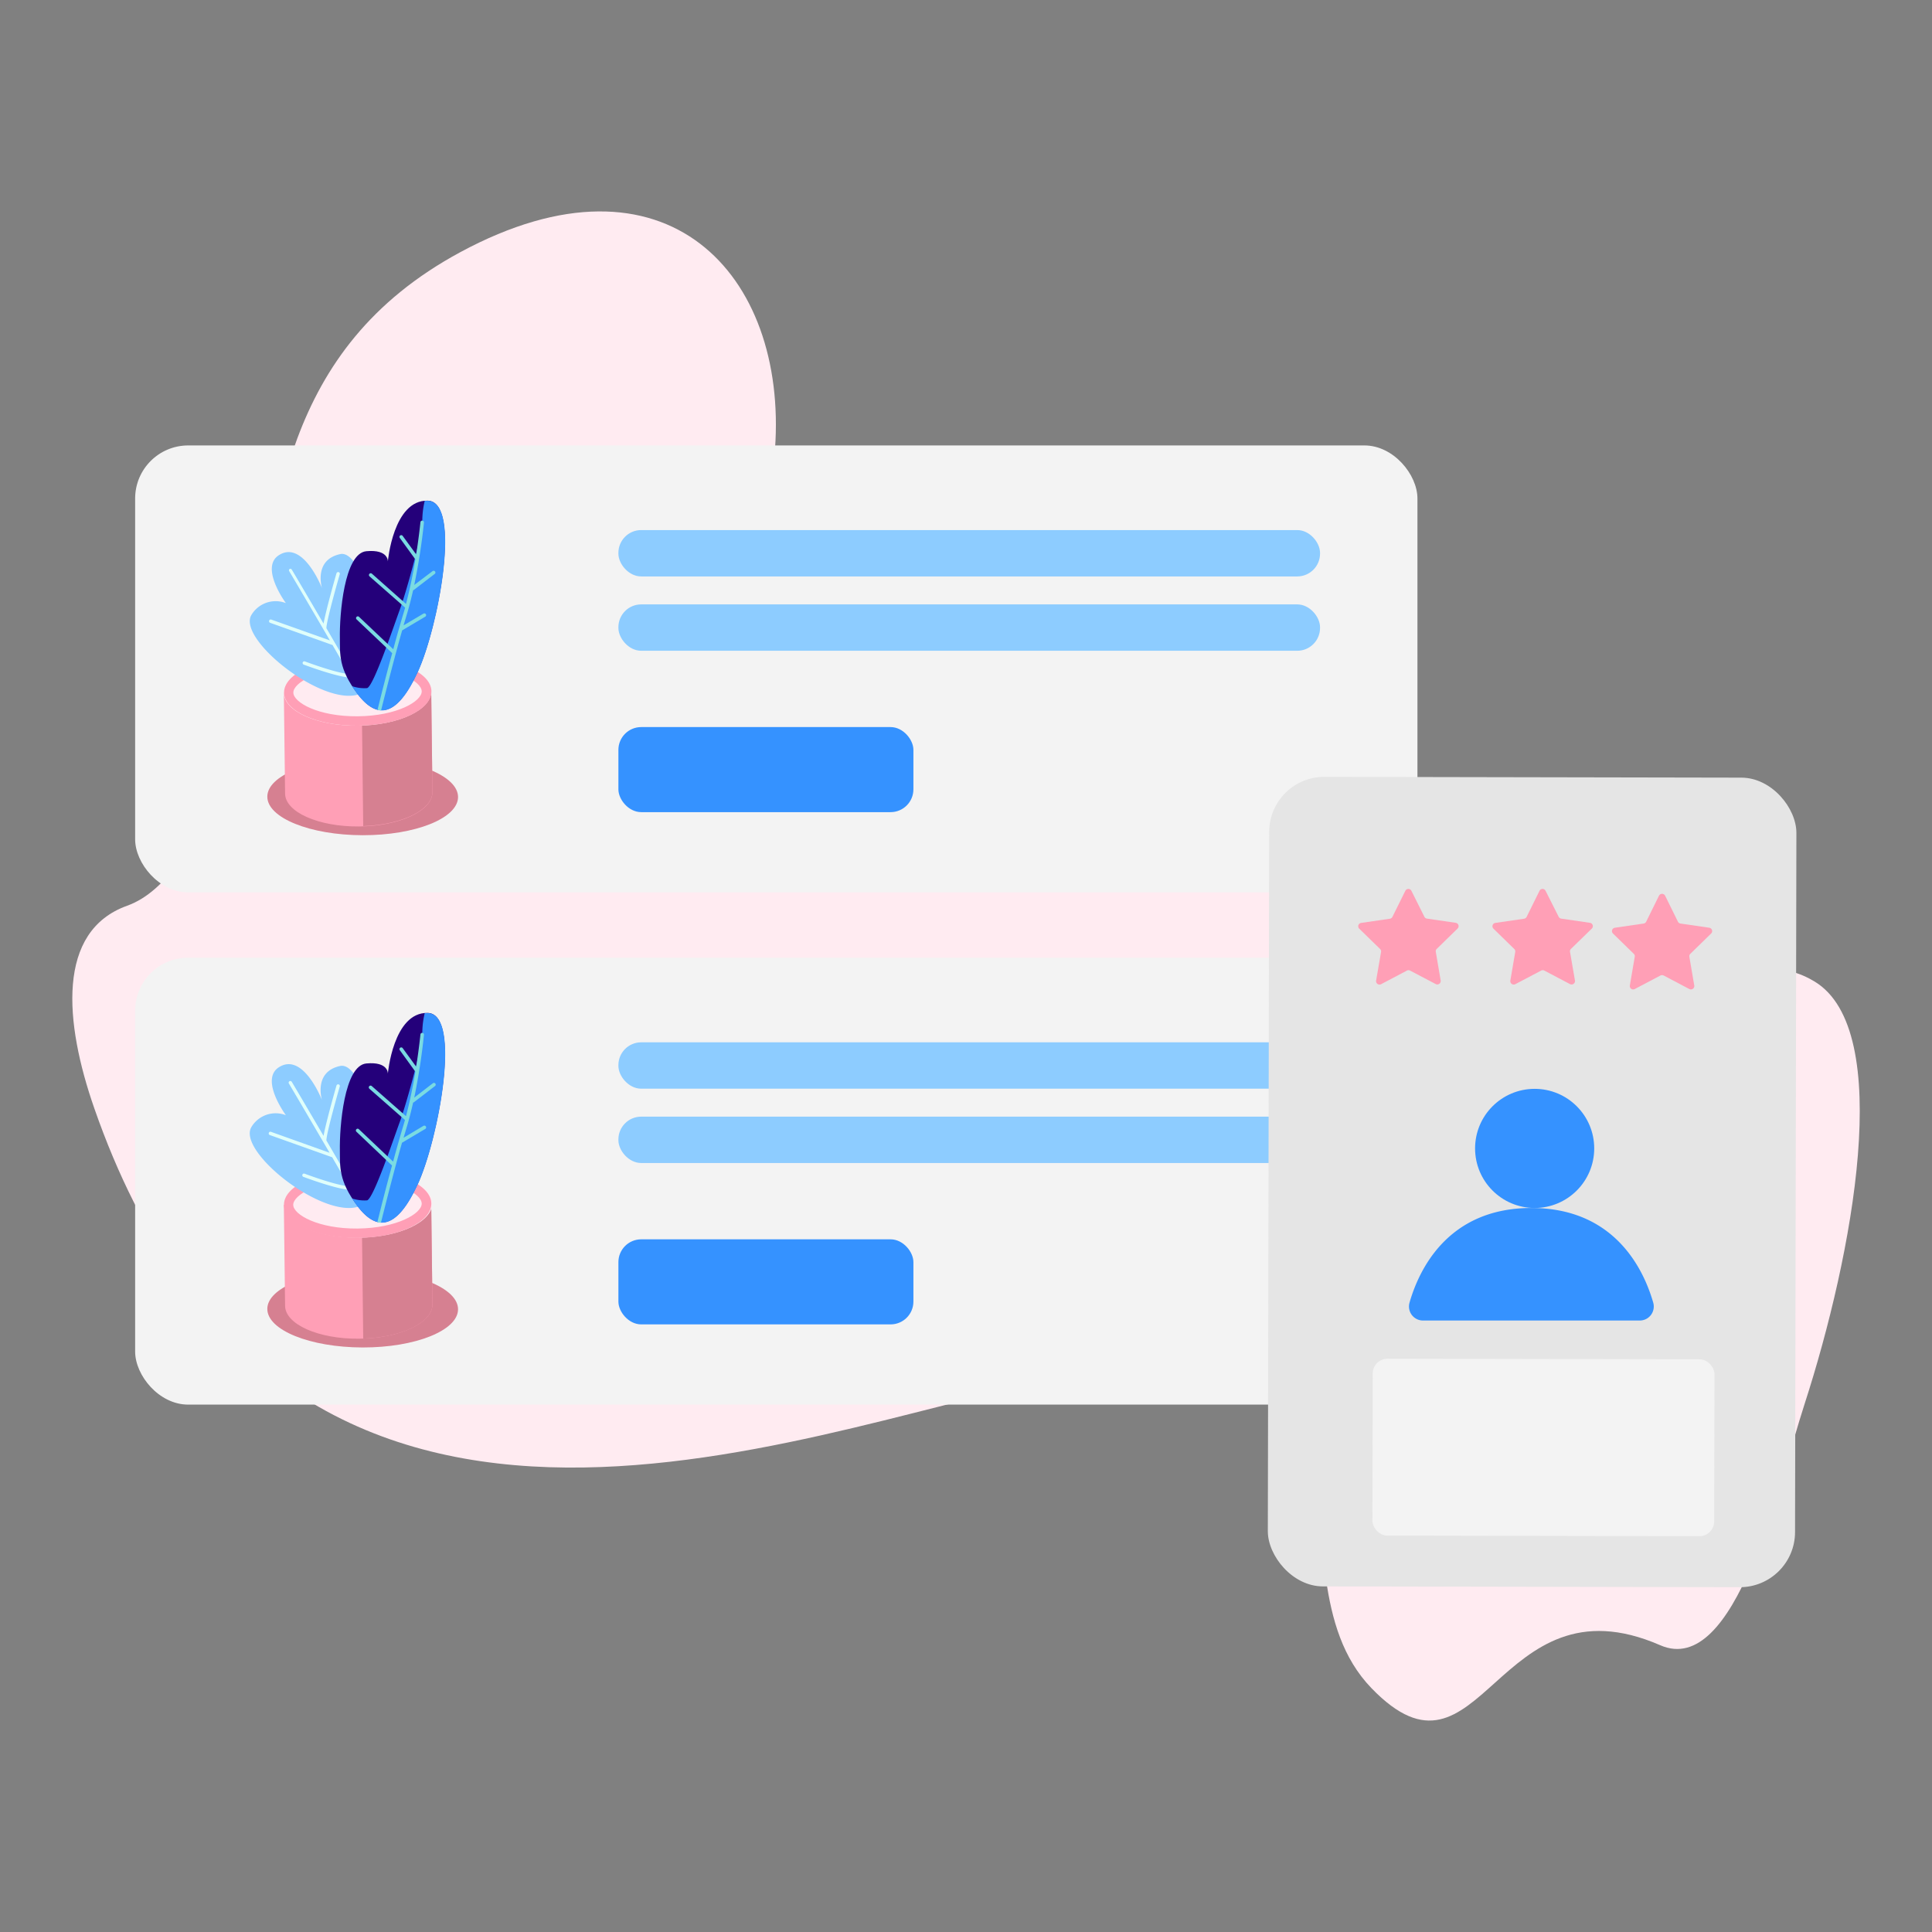 <svg id="Capa_1" data-name="Capa 1" xmlns="http://www.w3.org/2000/svg" viewBox="0 0 360 360"><rect x="0" y="0" width="360" height="360" fill="#808080" stroke="none"/><defs><style>.cls-1{fill:#ffebf1;}.cls-2{fill:#f3f3f3;}.cls-3{fill:#3592ff;}.cls-4{fill:#8dccff;}.cls-5{fill:#d68091;}.cls-6{fill:#ff9fb6;}.cls-7{fill:#dffffb;}.cls-8{fill:#24007a;}.cls-9{fill:#7adbe2;}.cls-10{fill:#e5e5e5;}</style></defs><title>market-ico1</title><path class="cls-1" d="M336.25,261.64c9-27.82,16.89-69.71,1.85-78.76-9.55-5.75-12.87,2.62-19.23-.13-13.32-5.76,5.55-29.2-6.73-34.94-17.53-8.18-47.2,49.24-63.74,39.77-13.72-7.86-5.93-16-13-49.55-2.08-9.87-7-19.23-24.37-13.25-9.31,3.21-24.73,11.67-33.24,16.38-27.5,15.23-37.88,4.22-33.38-57.5C146.75,51.23,124.25,26.21,85.75,47,52.24,65.11,51.3,96,46.69,123.54c-1.16,7-8,39.85-23,45.23-13.19,4.73-11.72,21.7-6.11,37.77C53,308.09,148.87,266.34,195.33,257.31c71.3-13.85,38.67,34.93,60.22,57.25,20.5,21.23,23.1-21.37,53.8-8C323.46,312.73,331.38,276.63,336.25,261.64Z"/><rect class="cls-2" x="25.18" y="178.45" width="238.94" height="83.28" rx="9.89"/><rect class="cls-3" x="115.23" y="230.93" width="54.97" height="15.85" rx="4.25"/><rect class="cls-4" x="115.23" y="194.22" width="130.74" height="8.64" rx="4.25"/><rect class="cls-4" x="115.23" y="208.07" width="130.74" height="8.64" rx="4.25"/><ellipse class="cls-5" cx="67.57" cy="243.93" rx="7.15" ry="17.77" transform="translate(-176.49 310.99) rotate(-89.88)"/><path class="cls-6" d="M52.89,224.51l.23,18.78c0,3.47,6.2,6.23,13.79,6.16s13.7-2.94,13.67-6.41l-.23-18.78Z"/><path class="cls-5" d="M67.39,224.38l.29,25.05c7.22-.25,12.93-3,12.9-6.39l-.23-18.78Z"/><ellipse class="cls-1" cx="66.62" cy="224.39" rx="13.73" ry="6.28" transform="matrix(1, -0.01, 0.01, 1, -2.05, 0.62)"/><path class="cls-6" d="M66.58,219.86c7.31-.07,12,2.57,12,4.42s-4.63,4.57-11.94,4.64-12-2.58-12-4.42,4.63-4.57,11.94-4.64m0-1.75c-7.58.07-13.7,2.93-13.67,6.4s6.2,6.23,13.79,6.16,13.7-2.94,13.67-6.41-6.21-6.22-13.79-6.15Z"/><path class="cls-4" d="M67.68,224.44C61.4,228.2,44,214.67,46.85,210a5.26,5.26,0,0,1,6.42-2.2s-5-6.76-1.19-9C56.57,196.1,60,205,60,205s-1.66-5.27,3.37-6.37S73.24,221.11,67.68,224.44Z"/><path class="cls-7" d="M66.81,210.83a.32.32,0,0,0-.37.26,47.65,47.65,0,0,1-1.91,7.8l-3.71-6.38s0,0,0-.06c.06-1.58,2.47-9.94,2.49-10a.32.32,0,0,0-.21-.39.33.33,0,0,0-.4.21c-.09.31-1.94,6.75-2.41,9.38-3-5.13-5.67-9.65-5.92-10.06a.32.32,0,0,0-.43-.12h0a.31.31,0,0,0-.11.43c.08.12,3.87,6.54,7.58,12.9L50.49,210.9a.31.31,0,0,0-.4.2.31.31,0,0,0,.19.4l11.62,4.14c1.1,1.89,2.18,3.75,3.13,5.41-2.45-.16-8.21-2.33-8.27-2.35a.31.31,0,0,0-.41.18.32.32,0,0,0,.18.41c.28.1,6.52,2.45,8.87,2.41.65,1.14,1.23,2.16,1.71,3a3.77,3.77,0,0,0,.57-.28h0c-.73-1.31-1.69-3-2.77-4.88,1.1-2,2.11-8.1,2.16-8.36A.32.32,0,0,0,66.81,210.83Z"/><path class="cls-8" d="M63.33,214.38c-.08-4.31.78-15.84,4.94-16.22s4,1.91,4,1.91,1-11.45,7.4-11.33,2,23.65-1.89,32-7.55,8.74-11.15,4S63.38,217.3,63.33,214.38Z"/><path class="cls-3" d="M77.81,220.77c3.89-8.38,8.32-31.9,1.89-32l-.56,0a16.38,16.38,0,0,0-.45,4c.18,1.4-2.9,12.76-4.14,16.13s-4.94,14.44-6.15,14.77a7.19,7.19,0,0,1-2.79-.36c.31.47.65,1,1,1.48C70.26,229.51,73.93,229.14,77.81,220.77Z"/><path class="cls-9" d="M79.36,209.91a.34.34,0,0,0-.46-.12L75.2,212l.54-1.82c.47-1.53.88-3.14,1.24-4.73a.35.35,0,0,0,.14-.06l3.91-3a.33.33,0,1,0-.4-.52l-3.44,2.65A117.88,117.88,0,0,0,79,192.82a.34.34,0,0,0-.3-.36.33.33,0,0,0-.36.3s-.25,2.55-.79,6l-2.52-3.46a.33.33,0,0,0-.46-.07.32.32,0,0,0-.07.46l2.9,4c-.42,2.54-1,5.48-1.75,8.29l-6.38-5.61a.33.33,0,1,0-.44.5l6.63,5.82c-.12.44-.25.87-.38,1.3-.24.8-.5,1.69-.77,2.64h0c-.35,1.2-.7,2.49-1.06,3.82l-6.4-6.06a.33.33,0,0,0-.45.48l6.65,6.31c-1,3.66-2,7.55-2.73,10.56a3,3,0,0,0,.66.1c1.07-4.27,2.6-10.28,3.93-14.91l4.3-2.55A.33.33,0,0,0,79.36,209.91Z"/><rect class="cls-2" x="25.18" y="83" width="238.94" height="83.28" rx="9.89"/><rect class="cls-3" x="115.23" y="135.48" width="54.97" height="15.85" rx="4.25"/><rect class="cls-4" x="115.23" y="98.77" width="130.74" height="8.64" rx="4.25"/><rect class="cls-4" x="115.23" y="112.62" width="130.74" height="8.64" rx="4.25"/><ellipse class="cls-5" cx="67.57" cy="148.48" rx="7.15" ry="17.77" transform="translate(-81.04 215.74) rotate(-89.88)"/><path class="cls-6" d="M52.89,129.06l.23,18.78c0,3.47,6.2,6.23,13.79,6.16s13.7-2.94,13.67-6.41l-.23-18.78Z"/><path class="cls-5" d="M67.39,128.93l.29,25c7.22-.25,12.93-3,12.9-6.39l-.23-18.78Z"/><ellipse class="cls-1" cx="66.62" cy="128.94" rx="13.73" ry="6.28" transform="translate(-1.18 0.61) rotate(-0.52)"/><path class="cls-6" d="M66.58,124.41c7.31-.07,12,2.57,12,4.42S74,133.4,66.66,133.47s-12-2.58-12-4.42,4.63-4.57,11.94-4.64m0-1.75c-7.58.07-13.7,2.94-13.67,6.4s6.2,6.23,13.79,6.16,13.7-2.94,13.67-6.41-6.21-6.22-13.79-6.15Z"/><path class="cls-4" d="M67.68,129c-6.28,3.76-23.66-9.77-20.83-14.42a5.26,5.26,0,0,1,6.42-2.2s-5-6.76-1.19-9c4.49-2.69,7.93,6.24,7.93,6.24s-1.66-5.27,3.37-6.37S73.24,125.66,67.68,129Z"/><path class="cls-7" d="M66.81,115.38a.32.32,0,0,0-.37.26,47.65,47.65,0,0,1-1.91,7.8l-3.71-6.38s0,0,0-.06c.06-1.58,2.47-9.94,2.49-10a.32.32,0,0,0-.21-.39.33.33,0,0,0-.4.21c-.09.31-1.94,6.75-2.41,9.38-3-5.13-5.67-9.65-5.92-10.06A.32.32,0,0,0,54,106h0a.31.31,0,0,0-.11.43c.08.12,3.87,6.54,7.58,12.9l-10.92-3.88a.31.31,0,0,0-.4.2.31.31,0,0,0,.19.4l11.62,4.14c1.1,1.89,2.18,3.75,3.13,5.41-2.45-.16-8.21-2.33-8.27-2.35a.31.31,0,0,0-.41.18.32.32,0,0,0,.18.41c.28.1,6.52,2.45,8.87,2.41.65,1.14,1.23,2.16,1.71,3a3.77,3.77,0,0,0,.57-.28h0c-.73-1.31-1.69-3-2.77-4.88,1.1-2,2.11-8.1,2.16-8.36A.32.32,0,0,0,66.81,115.38Z"/><path class="cls-8" d="M63.33,118.93c-.08-4.31.78-15.84,4.94-16.22s4,1.91,4,1.91,1-11.45,7.4-11.33,2,23.65-1.89,32-7.55,8.74-11.15,4S63.38,121.85,63.33,118.93Z"/><path class="cls-3" d="M77.81,125.32c3.89-8.38,8.32-31.9,1.89-32l-.56,0a16.38,16.38,0,0,0-.45,4c.18,1.4-2.9,12.76-4.14,16.13s-4.94,14.44-6.15,14.77a7.19,7.19,0,0,1-2.79-.36c.31.47.65,1,1,1.48C70.26,134.06,73.93,133.69,77.81,125.32Z"/><path class="cls-9" d="M79.36,114.46a.34.34,0,0,0-.46-.12l-3.7,2.19.54-1.82c.47-1.53.88-3.14,1.24-4.73a.35.35,0,0,0,.14-.06l3.91-3a.33.33,0,0,0-.4-.52L77.19,109A117.88,117.88,0,0,0,79,97.37a.34.34,0,0,0-.3-.36.33.33,0,0,0-.36.3s-.25,2.55-.79,6l-2.52-3.46a.33.33,0,0,0-.46-.07.32.32,0,0,0-.07.46l2.9,4c-.42,2.54-1,5.48-1.75,8.29L69.3,106.9a.33.33,0,0,0-.44.5l6.63,5.82c-.12.44-.25.87-.38,1.3-.24.8-.5,1.69-.77,2.64h0c-.35,1.2-.7,2.49-1.06,3.82l-6.4-6.06a.33.33,0,0,0-.45.48l6.65,6.31c-1,3.66-2,7.55-2.73,10.56a3,3,0,0,0,.66.1c1.07-4.27,2.6-10.28,3.93-14.91l4.3-2.55A.33.33,0,0,0,79.36,114.46Z"/><rect class="cls-10" x="236.38" y="144.81" width="98.24" height="150.85" rx="10.28" transform="translate(0.41 -0.53) rotate(0.11)"/><circle class="cls-3" cx="285.96" cy="213.99" r="11.1"/><path class="cls-3" d="M285.35,246.06h20.2a2.61,2.61,0,0,0,2.5-3.35c-1.7-5.91-7-17.62-22.7-17.62s-21,11.71-22.7,17.62a2.61,2.61,0,0,0,2.5,3.35Z"/><path class="cls-6" d="M287.76,180.85l4.78,2.52a.64.64,0,0,0,.93-.67l-.92-5.33a.63.63,0,0,1,.18-.56l3.88-3.78a.63.63,0,0,0-.36-1.08l-5.35-.78a.63.63,0,0,1-.47-.35L288,166a.63.63,0,0,0-1.14,0l-2.39,4.84a.63.63,0,0,1-.48.35l-5.35.78a.63.63,0,0,0-.35,1.08l3.87,3.78a.61.61,0,0,1,.18.56l-.91,5.33a.64.64,0,0,0,.92.67l4.79-2.52A.62.62,0,0,1,287.76,180.85Z"/><path class="cls-6" d="M262.74,180.85l4.79,2.52a.64.64,0,0,0,.92-.67l-.91-5.33a.61.61,0,0,1,.18-.56l3.87-3.78a.63.63,0,0,0-.35-1.08l-5.35-.78a.63.63,0,0,1-.48-.35L263,166a.63.63,0,0,0-1.14,0l-2.4,4.84a.63.63,0,0,1-.47.35l-5.35.78a.63.63,0,0,0-.36,1.08l3.88,3.78a.63.63,0,0,1,.18.56l-.92,5.33a.64.64,0,0,0,.93.67l4.78-2.52A.62.62,0,0,1,262.74,180.85Z"/><path class="cls-6" d="M310,181.77l4.78,2.52a.63.63,0,0,0,.92-.67l-.91-5.33a.62.62,0,0,1,.18-.56l3.87-3.78a.63.63,0,0,0-.35-1.08l-5.35-.78a.64.64,0,0,1-.48-.34l-2.39-4.85a.64.64,0,0,0-1.14,0l-2.39,4.85a.64.64,0,0,1-.48.34l-5.35.78a.63.63,0,0,0-.35,1.08l3.87,3.78a.62.62,0,0,1,.18.56l-.91,5.33a.63.63,0,0,0,.92.67l4.78-2.52A.7.7,0,0,1,310,181.77Z"/><rect class="cls-2" x="255.78" y="253.22" width="63.68" height="32.96" rx="2.76" transform="translate(0.5 -0.54) rotate(0.11)"/></svg>